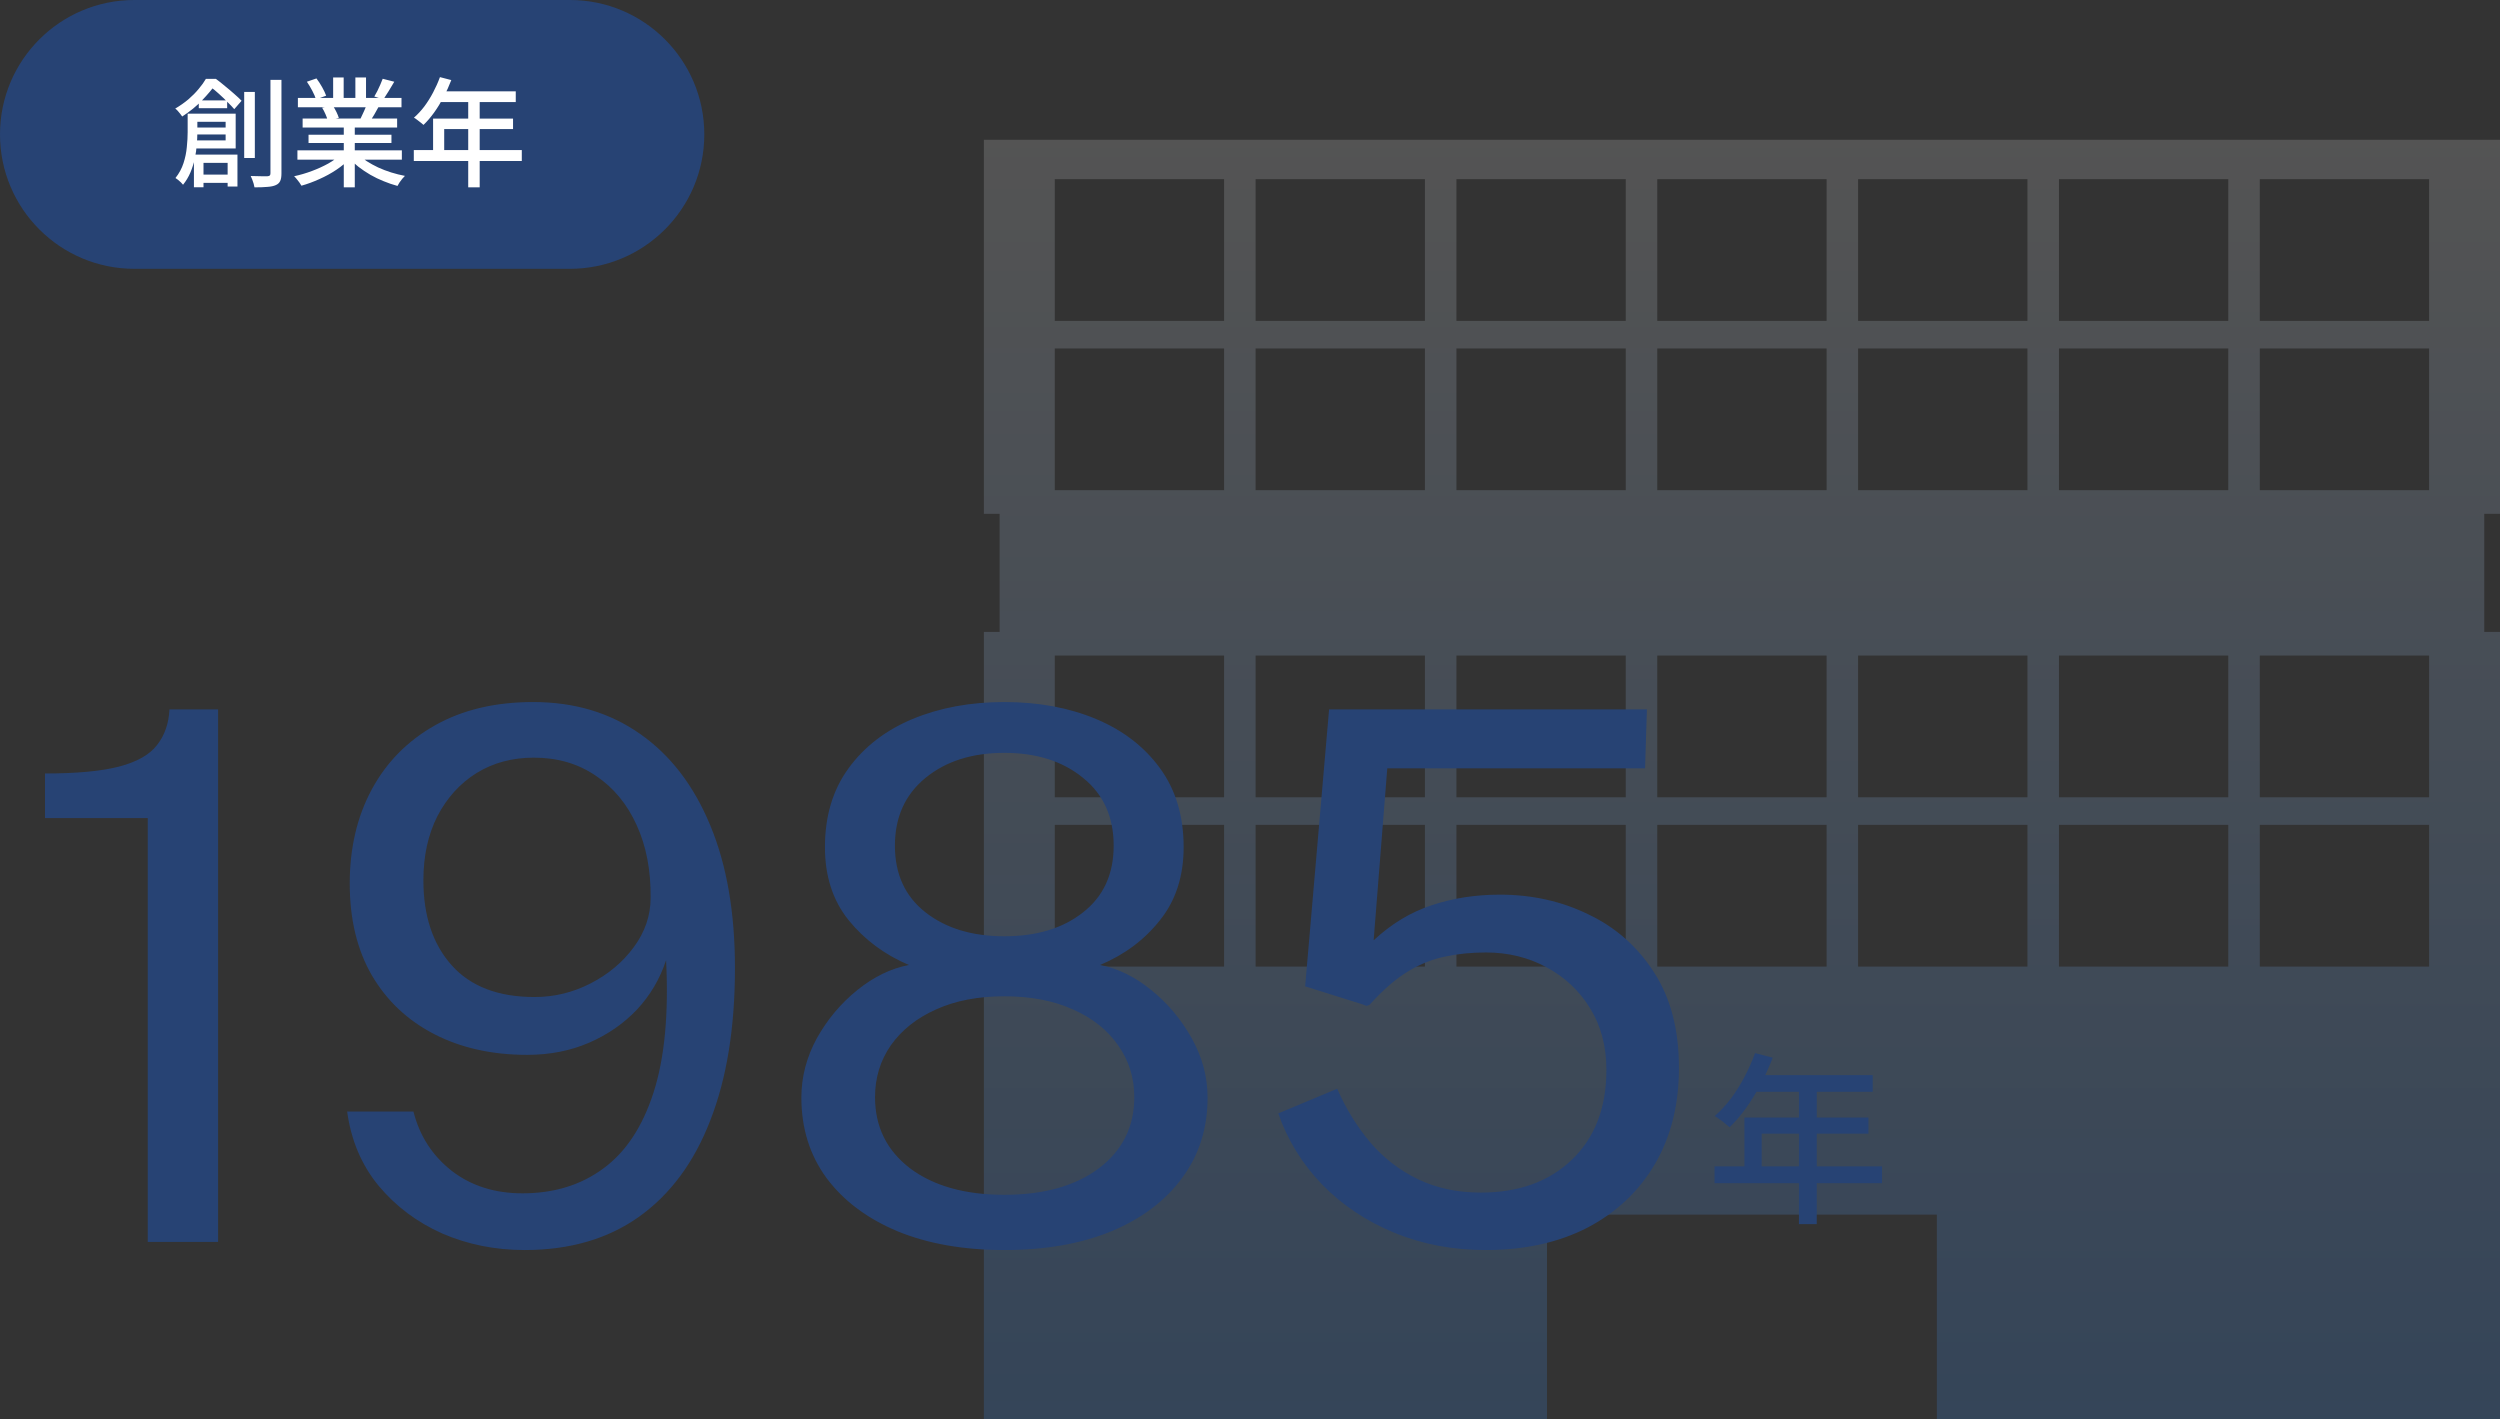 <svg width="465" height="264" viewBox="0 0 465 264" fill="none" xmlns="http://www.w3.org/2000/svg">
<rect x="0" y="0" width="465" height="264" fill="#333333" stroke="none"/>
<path d="M106 0H25C11.193 0 0 11.193 0 25C0 38.807 11.193 50 25 50H106C119.807 50 131 38.807 131 25C131 11.193 119.807 0 106 0Z" fill="#274374"/>
<path d="M36.972 18.678H42.252V20.13H36.972V18.678ZM36.84 32.472H43.55V34.012H36.84V32.472ZM35.784 23.716H42.978V25.014H35.784V23.716ZM34.904 21.142H36.708V24.596C36.708 25.315 36.671 26.092 36.598 26.928C36.539 27.764 36.415 28.629 36.224 29.524C36.033 30.404 35.762 31.262 35.41 32.098C35.058 32.919 34.603 33.675 34.046 34.364C33.958 34.247 33.826 34.1 33.65 33.924C33.474 33.763 33.291 33.601 33.1 33.44C32.924 33.293 32.77 33.183 32.638 33.11C33.313 32.259 33.811 31.335 34.134 30.338C34.457 29.341 34.662 28.343 34.75 27.346C34.853 26.334 34.904 25.41 34.904 24.574V21.142ZM35.916 21.142H43.836V27.61H35.872V26.114H41.966V22.66H35.916V21.142ZM36.07 28.754H44.166V34.694H42.34V30.294H37.852V34.826H36.07V28.754ZM45.42 17.094H47.4V29.392H45.42V17.094ZM50.304 14.85H52.35V32.252C52.35 32.883 52.269 33.359 52.108 33.682C51.947 34.019 51.675 34.269 51.294 34.43C50.913 34.606 50.399 34.716 49.754 34.76C49.109 34.819 48.302 34.848 47.334 34.848C47.305 34.657 47.253 34.43 47.18 34.166C47.107 33.917 47.019 33.66 46.916 33.396C46.828 33.147 46.733 32.927 46.63 32.736C47.334 32.765 47.979 32.78 48.566 32.78C49.153 32.78 49.549 32.78 49.754 32.78C49.959 32.765 50.099 32.721 50.172 32.648C50.26 32.575 50.304 32.435 50.304 32.23V14.85ZM38.292 14.674H39.436V15.092H40.096V15.686C39.465 16.581 38.637 17.563 37.61 18.634C36.598 19.705 35.359 20.717 33.892 21.67C33.804 21.523 33.679 21.355 33.518 21.164C33.371 20.973 33.217 20.79 33.056 20.614C32.895 20.438 32.741 20.299 32.594 20.196C33.489 19.668 34.303 19.096 35.036 18.48C35.769 17.849 36.407 17.204 36.95 16.544C37.507 15.884 37.955 15.261 38.292 14.674ZM38.71 14.674H40.162C40.705 15.07 41.269 15.517 41.856 16.016C42.457 16.5 43.029 16.984 43.572 17.468C44.115 17.937 44.569 18.363 44.936 18.744L43.572 20.306C43.249 19.925 42.831 19.485 42.318 18.986C41.819 18.473 41.284 17.959 40.712 17.446C40.155 16.933 39.619 16.493 39.106 16.126H38.71V14.674ZM55.32 27.962H74.746V29.7H55.32V27.962ZM55.408 18.216H74.68V19.954H55.408V18.216ZM56.288 22.044H73.866V23.716H56.288V22.044ZM57.388 25.058H72.81V26.598H57.388V25.058ZM63.944 22.858H65.99V34.848H63.944V22.858ZM61.964 14.41H63.922V19.03H61.964V14.41ZM66.1 14.41H68.08V18.92H66.1V14.41ZM63.416 28.688L65.088 29.458C64.399 30.206 63.563 30.91 62.58 31.57C61.597 32.23 60.541 32.809 59.412 33.308C58.283 33.821 57.168 34.232 56.068 34.54C55.965 34.349 55.833 34.144 55.672 33.924C55.525 33.719 55.364 33.513 55.188 33.308C55.027 33.103 54.865 32.927 54.704 32.78C55.804 32.545 56.904 32.223 58.004 31.812C59.104 31.401 60.131 30.932 61.084 30.404C62.037 29.861 62.815 29.289 63.416 28.688ZM66.518 28.644C66.987 29.099 67.545 29.539 68.19 29.964C68.85 30.389 69.569 30.785 70.346 31.152C71.123 31.504 71.93 31.812 72.766 32.076C73.617 32.34 74.467 32.553 75.318 32.714C75.171 32.861 75.003 33.044 74.812 33.264C74.636 33.484 74.467 33.711 74.306 33.946C74.159 34.181 74.035 34.393 73.932 34.584C73.067 34.349 72.209 34.056 71.358 33.704C70.507 33.367 69.686 32.971 68.894 32.516C68.117 32.061 67.383 31.57 66.694 31.042C66.019 30.499 65.425 29.92 64.912 29.304L66.518 28.644ZM71.182 14.652L73.338 15.202C73.001 15.789 72.649 16.375 72.282 16.962C71.93 17.549 71.607 18.055 71.314 18.48L69.62 17.952C69.811 17.644 70.001 17.299 70.192 16.918C70.383 16.522 70.566 16.126 70.742 15.73C70.918 15.334 71.065 14.975 71.182 14.652ZM68.256 19.316L70.434 19.844C70.155 20.357 69.877 20.856 69.598 21.34C69.319 21.809 69.055 22.213 68.806 22.55L67.068 22.044C67.273 21.648 67.486 21.193 67.706 20.68C67.941 20.167 68.124 19.712 68.256 19.316ZM57.08 15.202L58.862 14.586C59.229 15.07 59.581 15.613 59.918 16.214C60.255 16.815 60.505 17.343 60.666 17.798L58.774 18.48C58.642 18.04 58.415 17.512 58.092 16.896C57.769 16.28 57.432 15.715 57.08 15.202ZM59.918 20.042L61.92 19.69C62.155 20.027 62.375 20.409 62.58 20.834C62.785 21.259 62.932 21.626 63.02 21.934L60.93 22.33C60.857 22.022 60.725 21.655 60.534 21.23C60.343 20.79 60.138 20.394 59.918 20.042ZM81.83 14.344L83.942 14.894C83.531 15.965 83.055 17.021 82.512 18.062C81.969 19.089 81.383 20.042 80.752 20.922C80.121 21.802 79.461 22.572 78.772 23.232C78.64 23.115 78.464 22.968 78.244 22.792C78.039 22.616 77.819 22.447 77.584 22.286C77.364 22.11 77.166 21.978 76.99 21.89C77.679 21.289 78.325 20.592 78.926 19.8C79.527 18.993 80.07 18.128 80.554 17.204C81.053 16.265 81.478 15.312 81.83 14.344ZM81.83 16.984H95.932V18.986H80.818L81.83 16.984ZM80.554 22.066H95.426V24.002H82.622V28.952H80.554V22.066ZM76.968 27.918H97.054V29.942H76.968V27.918ZM87.088 18.018H89.222V34.848H87.088V18.018Z" fill="white"/>
<path opacity="0.27" d="M462.07 117.538V95.569H465V26H183V95.569H185.93V117.538H183V264H287.743V225.92H360.257V264H465V117.538H462.07ZM227.681 179.785H196.184V153.422H227.681V179.785ZM227.681 148.295H196.184V121.932H227.681V148.295ZM227.681 91.175H196.184V64.812H227.681V91.175ZM227.681 59.686H196.184V33.323H227.681V59.686ZM265.036 179.785H233.54V153.422H265.036V179.785ZM265.036 148.295H233.54V121.932H265.036V148.295ZM265.036 91.175H233.54V64.812H265.036V91.175ZM265.036 59.686H233.54V33.323H265.036V59.686ZM302.392 179.785H270.896V153.422H302.392V179.785ZM302.392 148.295H270.896V121.932H302.392V148.295ZM302.392 91.175H270.896V64.812H302.392V91.175ZM302.392 59.686H270.896V33.323H302.392V59.686ZM339.748 179.785H308.252V153.422H339.748V179.785ZM339.748 148.295H308.252V121.932H339.748V148.295ZM339.748 91.175H308.252V64.812H339.748V91.175ZM339.748 59.686H308.252V33.323H339.748V59.686ZM377.104 179.785H345.608V153.422H377.104V179.785ZM377.104 148.295H345.608V121.932H377.104V148.295ZM377.104 91.175H345.608V64.812H377.104V91.175ZM377.104 59.686H345.608V33.323H377.104V59.686ZM414.46 179.785H382.964V153.422H414.46V179.785ZM414.46 148.295H382.964V121.932H414.46V148.295ZM414.46 91.175H382.964V64.812H414.46V91.175ZM414.46 59.686H382.964V33.323H414.46V59.686ZM451.816 179.785H420.319V153.422H451.816V179.785ZM451.816 148.295H420.319V121.932H451.816V148.295ZM451.816 91.175H420.319V64.812H451.816V91.175ZM451.816 59.686H420.319V33.323H451.816V59.686Z" fill="url(#paint0_linear_1177_43072)"/>
<path d="M27.482 231V152.156H8.37V143.868C14.307 143.868 18.919 143.434 22.207 142.566C25.495 141.699 27.825 140.374 29.195 138.593C30.61 136.812 31.387 134.598 31.523 131.949H40.566V231H27.482ZM97.588 232.507C92.109 232.507 86.994 231.48 82.245 229.424C77.541 227.324 73.591 224.355 70.394 220.519C67.243 216.683 65.302 212.094 64.572 206.751H76.901C78.043 211.272 80.418 214.948 84.025 217.779C87.633 220.565 92.017 221.958 97.177 221.958C103.023 221.958 108.023 220.428 112.179 217.368C116.38 214.309 119.509 209.582 121.564 203.189C123.619 196.796 124.395 188.598 123.893 178.597C122.751 182.068 120.947 185.128 118.481 187.776C116.015 190.379 113.047 192.434 109.576 193.941C106.105 195.448 102.269 196.202 98.068 196.202C91.538 196.202 85.784 194.923 80.806 192.366C75.828 189.809 71.947 186.155 69.161 181.406C66.421 176.657 65.051 170.971 65.051 164.349C65.051 157.728 66.421 151.882 69.161 146.813C71.901 141.744 75.828 137.771 80.943 134.894C86.058 132.017 92.131 130.579 99.164 130.579C106.836 130.579 113.481 132.565 119.098 136.538C124.715 140.466 129.053 146.128 132.113 153.526C135.172 160.879 136.702 169.715 136.702 180.036C136.702 191.133 135.172 200.586 132.113 208.395C129.099 216.204 124.669 222.186 118.824 226.342C113.024 230.452 105.946 232.507 97.588 232.507ZM99.438 185.447C103.091 185.447 106.562 184.603 109.85 182.913C113.138 181.223 115.81 178.986 117.865 176.2C119.965 173.369 121.016 170.286 121.016 166.952C121.061 161.838 120.194 157.34 118.413 153.458C116.632 149.531 114.097 146.471 110.809 144.279C107.521 142.041 103.685 140.922 99.301 140.922C95.282 140.922 91.72 141.881 88.615 143.799C85.555 145.717 83.135 148.389 81.354 151.814C79.619 155.239 78.751 159.212 78.751 163.733C78.751 170.355 80.509 175.629 84.025 179.556C87.542 183.484 92.679 185.447 99.438 185.447ZM186.798 232.507C179.217 232.507 172.596 231.343 166.933 229.013C161.27 226.639 156.864 223.328 153.713 219.081C150.607 214.834 149.055 209.856 149.055 204.148C149.055 200.312 150.014 196.636 151.932 193.119C153.895 189.603 156.407 186.612 159.467 184.146C162.526 181.68 165.723 180.127 169.057 179.488C164.536 177.57 160.791 174.784 157.823 171.131C154.9 167.478 153.439 162.957 153.439 157.568C153.439 151.814 154.9 146.928 157.823 142.909C160.745 138.89 164.718 135.831 169.742 133.73C174.811 131.629 180.496 130.579 186.798 130.579C193.146 130.579 198.831 131.629 203.855 133.73C208.878 135.831 212.851 138.89 215.774 142.909C218.696 146.928 220.158 151.814 220.158 157.568C220.158 162.957 218.696 167.478 215.774 171.131C212.897 174.784 209.175 177.57 204.608 179.488C207.942 180.127 211.116 181.68 214.13 184.146C217.189 186.612 219.701 189.603 221.665 193.119C223.628 196.636 224.61 200.312 224.61 204.148C224.61 209.856 223.035 214.834 219.884 219.081C216.778 223.328 212.394 226.639 206.732 229.013C201.069 231.343 194.424 232.507 186.798 232.507ZM186.798 222.232C194.15 222.232 200.019 220.588 204.403 217.3C208.787 213.966 210.979 209.559 210.979 204.079C210.979 200.472 209.974 197.252 207.965 194.421C206.001 191.59 203.215 189.375 199.608 187.776C196 186.132 191.73 185.31 186.798 185.31C181.912 185.31 177.665 186.132 174.057 187.776C170.495 189.375 167.709 191.59 165.7 194.421C163.736 197.252 162.755 200.472 162.755 204.079C162.755 209.559 164.924 213.966 169.262 217.3C173.646 220.588 179.491 222.232 186.798 222.232ZM186.798 174.145C192.826 174.145 197.712 172.661 201.457 169.692C205.247 166.724 207.143 162.591 207.143 157.294C207.143 151.951 205.247 147.75 201.457 144.69C197.667 141.585 192.78 140.032 186.798 140.032C180.816 140.032 175.929 141.585 172.139 144.69C168.349 147.795 166.454 151.997 166.454 157.294C166.454 162.591 168.349 166.724 172.139 169.692C175.929 172.661 180.816 174.145 186.798 174.145ZM276.322 232.507C270.203 232.507 264.54 231.434 259.334 229.287C254.128 227.141 249.653 224.15 245.908 220.314C242.209 216.478 239.492 212.071 237.757 207.093L248.717 202.504C250.361 206.249 252.416 209.582 254.882 212.505C257.393 215.428 260.362 217.711 263.787 219.355C267.212 220.999 271.093 221.821 275.432 221.821C282.464 221.821 288.104 219.789 292.351 215.724C296.644 211.614 298.79 206.043 298.79 199.01C298.79 194.626 297.786 190.813 295.776 187.571C293.767 184.283 291.05 181.726 287.625 179.899C284.245 178.072 280.501 177.159 276.391 177.159C273.696 177.159 271.185 177.41 268.856 177.912C266.527 178.369 264.22 179.282 261.937 180.652C259.654 182.022 257.256 184.1 254.745 186.886C254.471 187.023 254.265 187.091 254.128 187.091C253.991 187.046 253.763 186.954 253.443 186.817L242.757 183.461L247.21 131.949H306.325L305.983 142.909H258.033L255.498 174.898C258.786 171.839 262.371 169.67 266.253 168.391C270.18 167.067 274.427 166.404 278.994 166.404C284.976 166.404 290.479 167.637 295.502 170.103C300.571 172.524 304.636 176.131 307.695 180.926C310.755 185.676 312.285 191.567 312.285 198.599C312.285 205.449 310.8 211.409 307.832 216.478C304.864 221.547 300.685 225.497 295.297 228.328C289.908 231.114 283.583 232.507 276.322 232.507Z" fill="#274374"/>
<path d="M326.444 195.878L329.721 196.731C329.084 198.392 328.344 200.031 327.502 201.646C326.661 203.239 325.75 204.718 324.772 206.083C323.794 207.448 322.77 208.643 321.7 209.667C321.496 209.485 321.222 209.257 320.881 208.984C320.563 208.711 320.221 208.449 319.857 208.199C319.516 207.926 319.209 207.721 318.936 207.585C320.005 206.652 321.006 205.571 321.939 204.342C322.872 203.091 323.714 201.748 324.465 200.315C325.238 198.859 325.898 197.38 326.444 195.878ZM326.444 199.974H348.322V203.08H324.874L326.444 199.974ZM324.465 207.858H347.537V210.861H327.673V218.54H324.465V207.858ZM318.902 216.936H350.062V220.076H318.902V216.936ZM334.601 201.578H337.912V227.687H334.601V201.578Z" fill="#274374"/>
<defs>
<linearGradient id="paint0_linear_1177_43072" x1="324" y1="264" x2="324" y2="26" gradientUnits="userSpaceOnUse">
<stop stop-color="#3975BF"/>
<stop offset="1" stop-color="#ADADAD"/>
</linearGradient>
</defs>
</svg>
